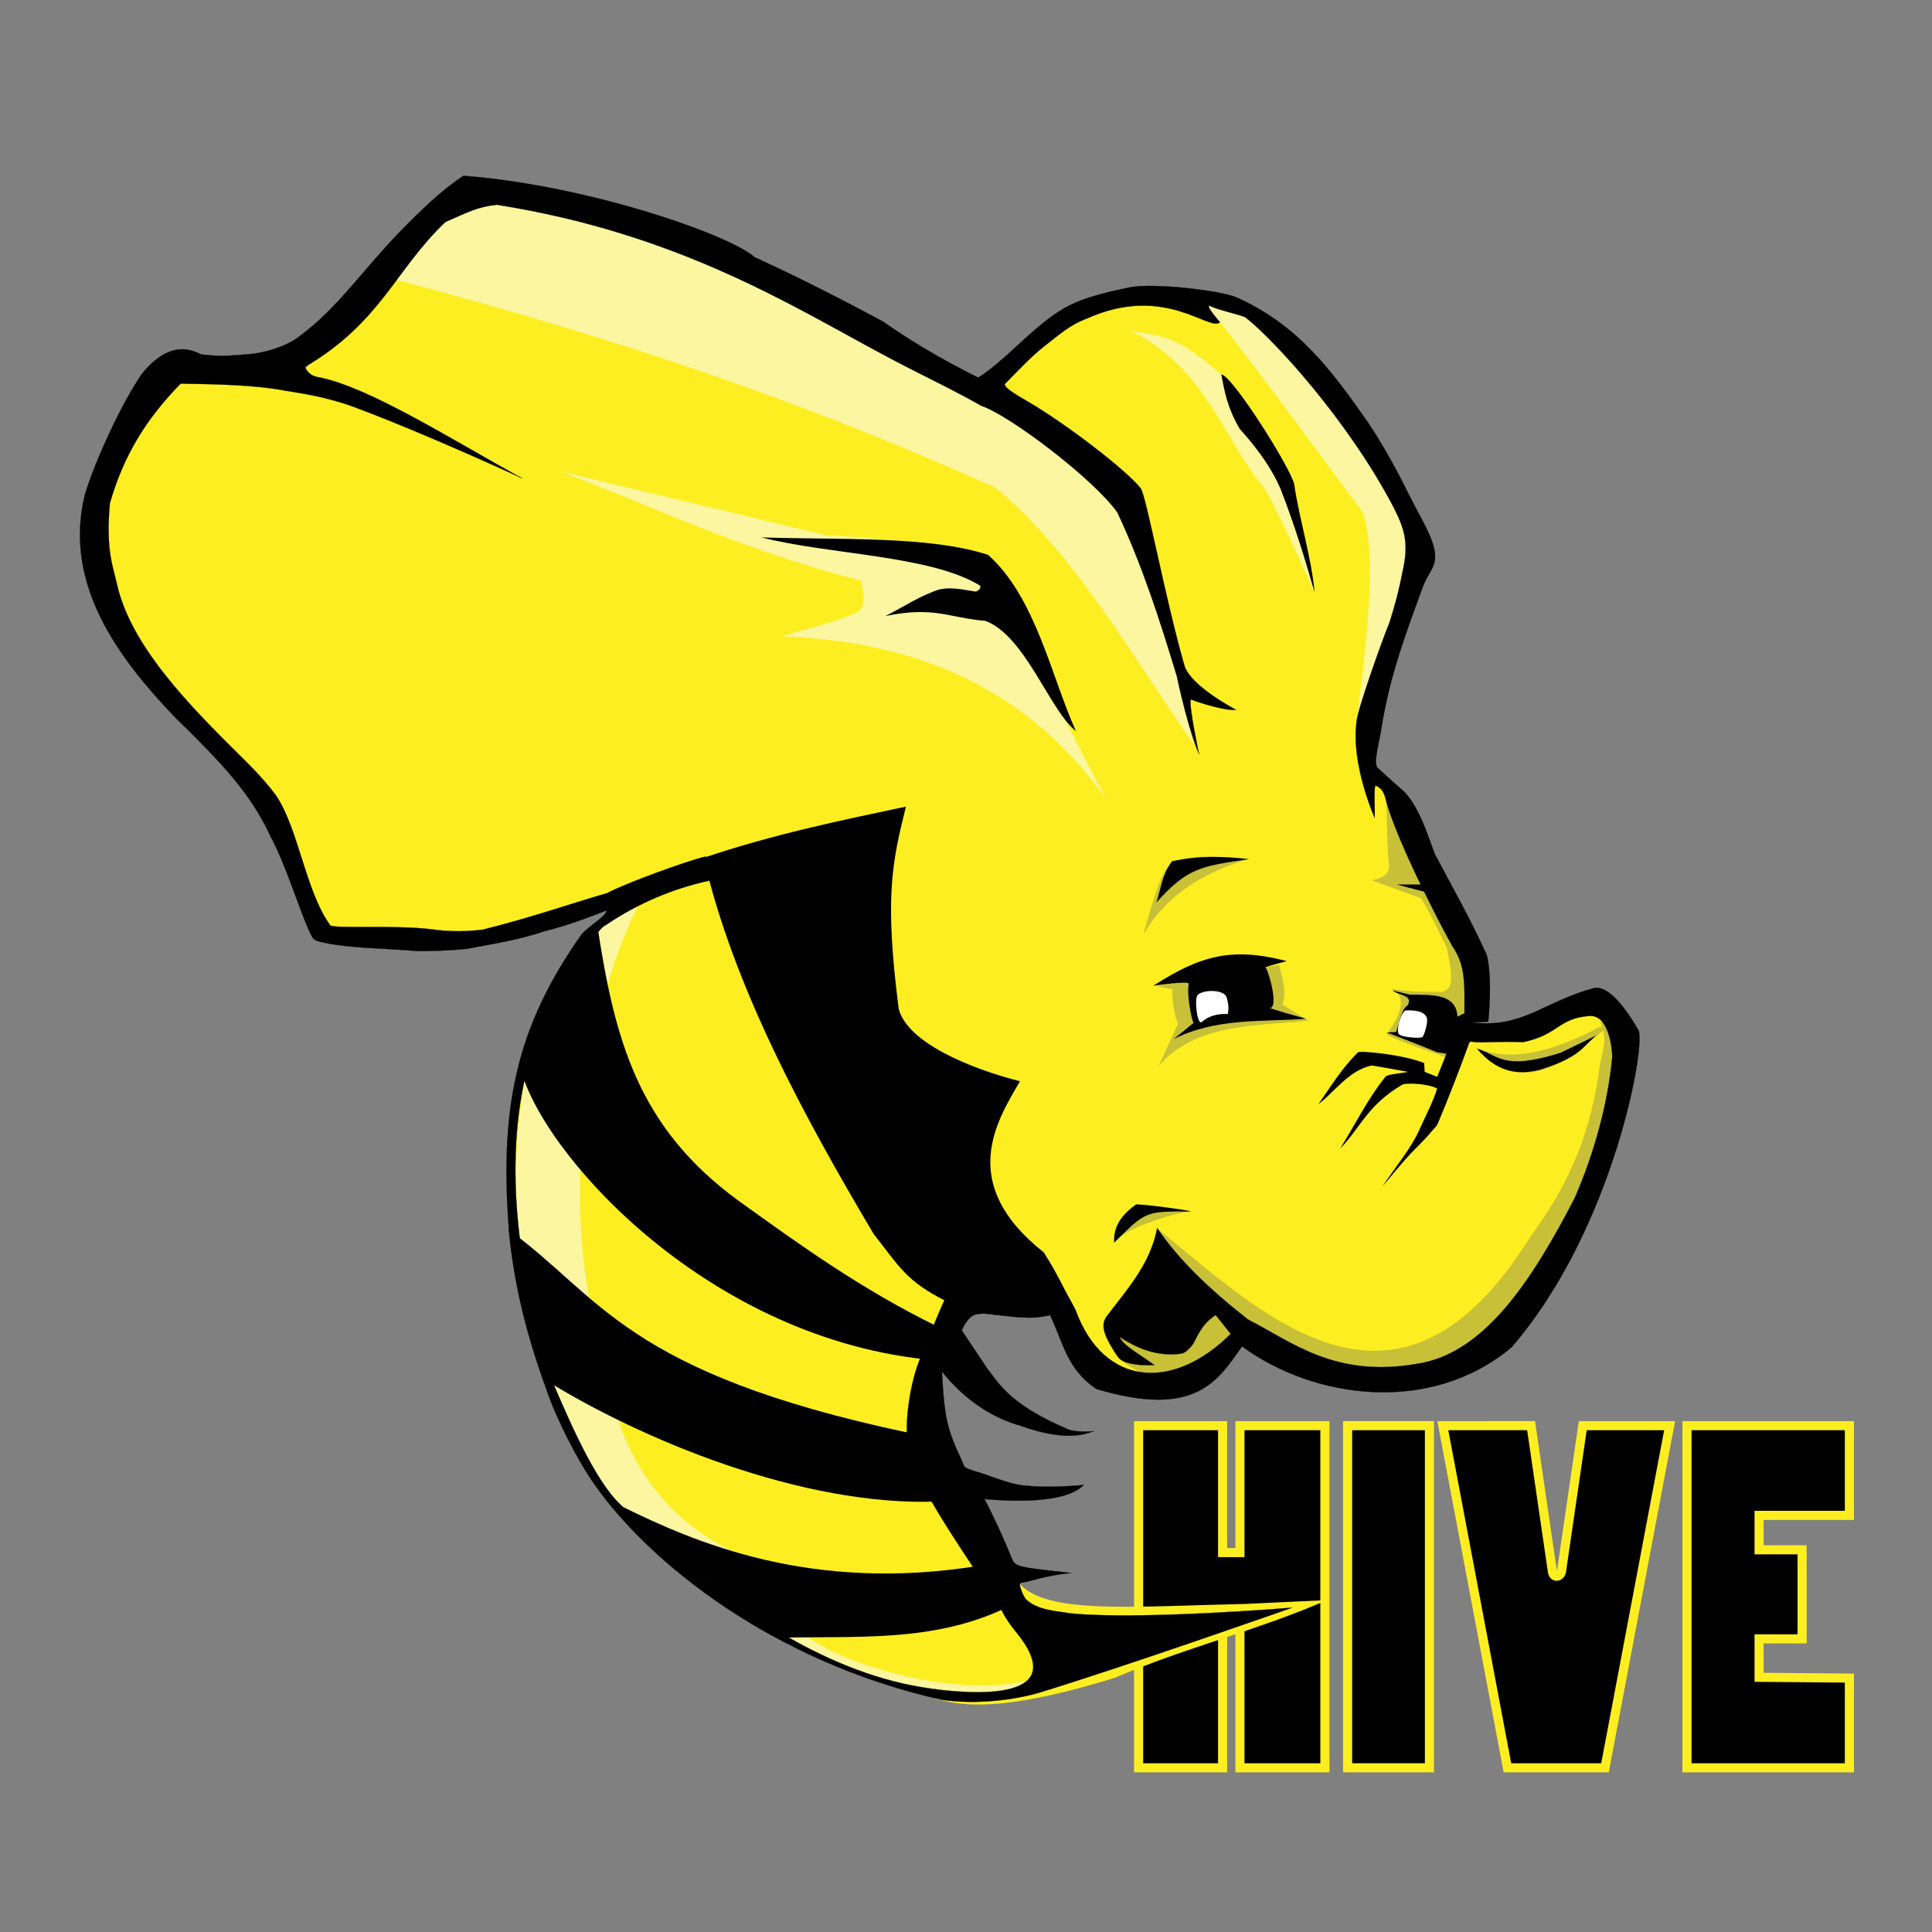 <svg width="100" height="100" viewBox="0 0 100 100" fill="none" xmlns="http://www.w3.org/2000/svg">
<rect x="0" y="0" width="100" height="100" fill="#808080" stroke="none"/>
<path fill-rule="evenodd" clip-rule="evenodd" d="M58.935 73.792V91.501H63.282V83.362L64.179 83.379V91.501H68.576V73.792H64.179V80.362H63.282V73.792L58.935 73.792Z" fill="black" stroke="#FDEE21" stroke-width="0.471"/>
<path fill-rule="evenodd" clip-rule="evenodd" d="M73.987 73.792H69.752V91.501H73.987V73.792Z" fill="black" stroke="#FDEE21" stroke-width="0.471"/>
<path fill-rule="evenodd" clip-rule="evenodd" d="M74.68 73.792L78.025 91.501H83.074L86.42 73.792H81.924L80.817 81.369C80.724 81.659 80.412 81.659 80.356 81.369L79.249 73.791L74.68 73.792Z" fill="black" stroke="#FDEE21" stroke-width="0.471"/>
<path fill-rule="evenodd" clip-rule="evenodd" d="M95.724 73.792H87.319V91.501H95.724V86.857L91.05 86.817L91.05 84.827H93.277V80.217H91.05L91.05 78.436H95.724V73.792Z" fill="black" stroke="#FDEE21" stroke-width="0.471"/>
<path fill-rule="evenodd" clip-rule="evenodd" d="M50.333 20.087C49.625 18.148 25.272 8.681 24.96 9.72C20.488 10.886 18.668 16.04 15.592 19.305L8.761 18.914C5.751 22.784 4.172 26.737 5.248 30.847C9.105 36.072 13.582 40.519 16.372 47.083C16.593 50.177 29.763 47.407 32.586 46.795C28.73 49.555 25.372 53.833 26.814 66.156C28.132 71.942 29.033 78.403 40.717 84.947C42.255 85.809 45.438 86.803 47.406 87.527C49.288 88.391 51.489 88.745 57.697 86.847C61.289 85.298 65.168 84.365 68.684 82.821L64.458 83.019C58.639 83.145 54.147 83.579 52.761 81.954L47.406 72.709L50.528 66.644C54.849 67.087 56.283 70.591 60.092 71.926L64.581 68.6C77.62 76.297 82.807 63.722 84.293 53.929C84.135 49.945 75.666 55.179 76.18 53.316C76.378 49.033 72.887 43.429 70.631 39.062L73.242 28.96C74.427 27.905 67.758 16.669 62.313 15.267C57.535 14.037 50.333 20.087 50.333 20.087L50.333 20.087Z" fill="#FDEE21"/>
<path fill-rule="evenodd" clip-rule="evenodd" d="M71.753 41.556C71.799 42.641 71.794 43.961 71.899 44.784C71.881 45.412 71.41 45.435 71.021 45.566L73.558 46.496C74.062 47.343 74.467 48.191 74.876 49.039C75.35 51.124 74.996 51.184 74.68 51.337C73.76 51.347 72.842 51.348 71.985 51.166C72.368 51.369 72.453 51.516 72.494 51.776C72.569 52.255 72.26 52.908 71.753 53.538C72.503 53.954 73.871 54.362 74.888 54.748L76.047 52.169C75.522 48.379 73.93 44.886 71.753 41.556Z" fill="#C8C037"/>
<path fill-rule="evenodd" clip-rule="evenodd" d="M76.488 54.268C77.895 54.854 79.84 54.682 82.535 53.293C82.936 53.008 83.309 53.179 82.592 53.648C79.056 56.82 77.364 55.233 76.488 54.268Z" fill="#C8C037"/>
<path fill-rule="evenodd" clip-rule="evenodd" d="M82.805 52.878C83.223 53.678 82.97 54.329 82.829 55.005C82.393 58.444 81.321 61.163 79.219 64.004C72.38 74.999 65.475 68.119 59.97 63.642L57.693 69.347C57.572 69.847 57.069 70.237 60.625 71.803L64.248 69.244C78.065 79.756 87.855 54.529 82.805 52.878L82.805 52.878Z" fill="#C8C037"/>
<path fill-rule="evenodd" clip-rule="evenodd" d="M61.636 62.703C60.704 62.77 57.93 63.713 57.806 64.259L59.083 62.357L61.636 62.703Z" fill="#C8C037"/>
<path fill-rule="evenodd" clip-rule="evenodd" d="M59.824 51.044C59.994 51.044 60.814 51.264 60.726 51.215C60.6 51.145 60.712 52.364 60.97 53L59.97 55.176C61.886 52.967 64.915 53.114 67.728 52.829L66.386 51.997C66.619 51.22 66.345 50.605 66.215 49.943L59.824 51.044Z" fill="#C8C037"/>
<path fill-rule="evenodd" clip-rule="evenodd" d="M64.531 44.491C62.476 45.121 60.508 46.151 59.187 48.345C60.195 44.728 60.4 44.865 60.725 44.686C62.135 44.056 63.289 44.449 64.531 44.491Z" fill="#C8C037"/>
<path fill-rule="evenodd" clip-rule="evenodd" d="M53.553 86.891C51.068 89.634 45.521 86.684 40.915 85.18C29.211 77.737 26.924 70.731 26.766 63.858C26.164 54.012 29.187 48.291 33.011 46.937C30.48 51.815 29.3 60.573 30.474 67.085C31.421 70.708 31.441 76.819 37.503 80.09C40.471 81.761 39.667 83.062 41.675 84.627C43.874 86.343 50.008 87.973 53.553 86.892L53.553 86.891Z" fill="#FCF6A0"/>
<path fill-rule="evenodd" clip-rule="evenodd" d="M57.267 41.39C53.059 35.422 47.139 33.182 40.465 32.937C41.802 32.501 43.14 32.274 44.478 31.629C44.805 31.285 44.698 30.679 44.575 30.064C38.15 28.386 34.095 26.313 28.962 24.391L42.819 27.716C52.178 28.072 51.374 30.382 57.268 41.39L57.267 41.39Z" fill="#FCF6A0"/>
<path fill-rule="evenodd" clip-rule="evenodd" d="M61.773 38.512C58.663 34.072 55.646 28.684 51.552 25.257C41.667 20.796 31.89 17.482 20.43 14.467L24.088 9.764C36.248 12.54 47.669 17.184 57.899 24.841C59.63 29.218 60.785 33.6 61.772 38.512L61.773 38.512Z" fill="#FCF6A0"/>
<path fill-rule="evenodd" clip-rule="evenodd" d="M68.043 30.667C68.043 30.667 66.299 26.755 65.45 25.261C63.481 23.079 62.485 19.012 58.452 17.096C59.728 17.44 60.601 17.03 63.205 19.391L67.307 27.172L68.043 30.667Z" fill="#FCF6A0"/>
<path fill-rule="evenodd" clip-rule="evenodd" d="M70.212 37.444C70.614 34.054 71.378 28.618 70.501 26.47C68.063 23.199 65.608 19.818 63.151 16.679C62.745 16.3 62.452 15.786 62.131 15.385C65.585 16.28 69.189 18.681 74.049 28.161L70.212 37.444Z" fill="#FCF6A0"/>
<path fill-rule="evenodd" clip-rule="evenodd" d="M55.692 37.844C54.317 36.761 53.091 32.932 51.006 32.136C49.077 31.974 48.369 31.367 45.832 31.884C46.752 31.423 47.621 30.833 48.599 30.517C49.262 30.361 49.883 30.534 50.516 30.621C50.672 30.547 50.774 30.456 50.736 30.317C48.182 28.739 42.943 28.716 39.406 27.815C43.511 27.953 48.052 27.725 51.137 28.715C53.618 30.916 54.423 35.062 55.692 37.844Z" fill="black"/>
<path fill-rule="evenodd" clip-rule="evenodd" d="M63.214 19.378C63.783 19.43 66.848 24.277 66.992 25.084C67.246 26.847 67.875 28.824 68.044 30.669C67.539 28.899 66.989 27.13 66.302 25.36C66.101 24.873 65.592 23.772 64.18 22.214C63.522 21.116 63.38 20.252 63.214 19.378L63.214 19.378Z" fill="black"/>
<path fill-rule="evenodd" clip-rule="evenodd" d="M73.599 45.78H72.287L73.737 46.161L73.599 45.78Z" fill="black"/>
<path fill-rule="evenodd" clip-rule="evenodd" d="M64.653 44.471C63.334 44.309 61.981 44.287 60.663 44.577C60.126 45.299 60.089 46.033 59.854 46.712C61.456 44.945 62.092 44.837 64.653 44.471Z" fill="black"/>
<path fill-rule="evenodd" clip-rule="evenodd" d="M82.634 53.587C81.901 54.173 81.827 54.724 79.658 55.385C78.076 55.759 77.182 55.125 76.438 54.272C77.566 54.596 77.747 55.448 80.774 54.492L82.634 53.587Z" fill="black"/>
<path fill-rule="evenodd" clip-rule="evenodd" d="M76.059 53.954C75.531 55.406 74.962 56.873 74.388 58.233C73.022 59.836 73.604 58.923 71.558 61.412C72.213 60.402 73.064 59.432 73.51 58.38C73.823 57.687 74.213 56.953 74.385 56.337C73.843 56.066 72.733 56.045 72.582 56.142C70.763 57.215 70.435 58.35 69.363 59.456C70.14 58.213 70.804 56.857 71.705 55.739C71.807 55.594 72.474 55.566 72.885 55.48C72.247 55.371 71.068 55.142 70.973 55.152C69.786 55.437 69.121 56.471 68.24 57.157C68.882 56.23 69.474 55.265 70.29 54.468C70.37 54.374 72.575 54.567 73.717 55.023L73.74 55.477L74.388 55.739L74.876 54.517L76.059 53.954Z" fill="black"/>
<path fill-rule="evenodd" clip-rule="evenodd" d="M61.666 62.708C61.373 62.608 58.787 62.275 58.787 62.353C57.794 63.06 57.643 63.736 57.665 64.322C59.316 62.696 59.255 62.692 61.666 62.708Z" fill="black"/>
<path fill-rule="evenodd" clip-rule="evenodd" d="M59.701 51.02C59.701 51.02 61.568 50.748 61.531 50.922C61.396 51.57 61.76 53.148 61.8 52.928L60.751 53.783C62.947 52.679 65.26 52.901 67.606 52.732C67.606 52.732 65.631 52.187 65.752 52.17C66.192 52.107 65.635 50.11 65.483 50.067C65.859 49.94 66.226 49.844 66.606 49.749C63.781 49.01 62.148 49.445 59.701 51.02L59.701 51.02Z" fill="black"/>
<path fill-rule="evenodd" clip-rule="evenodd" d="M75.852 52.413L75.437 52.621C75.378 51.406 74.073 51.495 72.973 51.484L72.07 51.264C72.345 51.518 73.193 51.498 72.851 52.046C72.563 52.2 72.43 52.861 72.266 53.416L71.778 53.44C72.639 53.777 73.439 54.072 74.388 54.467L74.949 54.553L76.291 53.831L75.852 52.413Z" fill="black"/>
<path fill-rule="evenodd" clip-rule="evenodd" d="M63.483 51.594C63.273 51.178 62.216 51.237 61.988 51.506C61.803 51.725 61.977 53.126 62.214 52.89C62.557 52.588 63.006 52.462 63.544 52.486C63.612 52.228 63.588 51.948 63.483 51.594Z" fill="white"/>
<path fill-rule="evenodd" clip-rule="evenodd" d="M73.616 53.682C73.715 53.61 73.925 52.907 73.857 52.697C73.719 52.201 72.736 52.305 72.736 52.305C72.496 52.446 72.286 53.22 72.374 53.475C72.416 53.691 73.458 53.76 73.616 53.682Z" fill="white"/>
<path fill-rule="evenodd" clip-rule="evenodd" d="M31.599 77.928L32.219 77.989C35.899 79.796 41.958 82.474 50.729 81.035L52.105 83.201C48.242 85.078 44.087 84.646 40.194 84.777L31.599 77.928Z" fill="black"/>
<path fill-rule="evenodd" clip-rule="evenodd" d="M26.316 63.646L28.159 71.384C33.094 74.469 41.523 78.002 48.55 77.717L46.997 74.154C32.33 71.039 31.089 67.101 26.316 63.645L26.316 63.646Z" fill="black"/>
<path fill-rule="evenodd" clip-rule="evenodd" d="M30.902 47.795C31.803 53.792 33.006 58.338 38.22 62.146C41.416 64.445 44.589 66.733 48.447 68.622C48.447 68.622 48.109 70.383 47.826 70.351C36.343 69.076 27.936 59.554 26.918 55.205C27.904 51.869 29.319 49.785 30.902 47.795H30.902Z" fill="black"/>
<path fill-rule="evenodd" clip-rule="evenodd" d="M36.422 44.397C37.952 51.044 41.601 57.775 45.227 63.881C46.557 65.568 46.905 66.312 48.954 67.339C51.723 68.216 53.681 67.993 55.692 67.861C55.141 66.841 54.651 65.776 54.019 64.817C49.518 61.258 51.598 58.017 52.794 55.965C50.291 55.332 46.974 53.988 46.518 52.22C45.783 46.502 46.156 44.688 46.891 41.751C43.502 42.466 40.068 43.174 36.422 44.397L36.422 44.397Z" fill="black"/>
<path fill-rule="evenodd" clip-rule="evenodd" d="M23.989 9.096C22.875 9.824 21.802 10.864 20.647 12.047C18.733 14.028 17.461 15.961 15.513 17.394C15.123 17.73 14.03 18.271 12.655 18.351C12.007 18.383 11.585 18.49 10.396 18.341C9.346 17.773 8.349 18.142 7.376 19.306C6.309 20.84 4.958 23.754 4.396 25.588C3.238 30.265 6.19 34.119 9.022 37.089C11.54 39.55 12.993 41.088 14.027 43.343C14.81 44.807 15.39 46.815 16.018 48.222C16.244 48.669 16.197 48.666 16.807 48.801C18.123 49.082 19.949 49.084 21.574 49.224C22.277 49.233 23.243 49.207 24.158 49.112C25.419 48.874 26.9 48.641 28.142 48.211C29.355 47.912 30.436 47.498 31.411 47.118C31.285 47.544 30.357 47.955 30.009 48.495C26.706 53.223 25.801 57.431 26.376 64.069C26.701 67.011 27.376 69.451 28.395 72.242C28.862 73.519 29.854 75.541 30.805 76.885C33.632 80.88 39.957 86.01 48.762 87.985C50.298 88.195 52.042 88.083 53.681 87.646C58.027 86.329 66.885 83.213 66.885 83.213C66.885 83.213 59.022 83.864 55.422 83.508C54.588 83.377 53.669 83.333 53.089 82.765C52.991 82.639 52.638 81.926 52.866 81.92C53.178 81.911 54.073 81.54 55.455 81.417C52.504 81.099 52.547 81.103 52.331 80.565C51.996 79.731 51.484 78.591 50.956 77.593C52.252 77.703 55.123 77.864 56.097 76.858C56.097 76.858 54.398 77.054 52.897 76.878C52.392 76.819 51.53 76.511 51.271 76.416C50.597 76.154 50.042 76.073 49.913 75.901C49.679 75.306 49.52 75.106 49.238 74.308C48.855 73.251 48.825 72.073 48.752 70.994C49.734 72.204 50.985 73.223 52.642 73.744C52.663 73.699 54.791 74.668 56.336 74.17L56.656 74.067C56.656 74.095 55.632 74.156 55.257 73.97C52.114 72.635 51.642 71.466 51.134 70.885L49.777 68.853C50.19 68.03 50.423 67.999 50.97 67.991C52.624 68.175 53.343 68.316 54.35 68.073C55.03 69.473 55.214 70.88 56.762 71.899C61.919 73.43 63.04 71.444 64.289 69.69C68 72.413 74.041 73.253 78.237 69.737C83.571 63.565 85.259 53.835 84.786 53.28C84.12 52.15 83.246 50.984 82.496 51.145C79.821 51.876 78.834 53.233 76.184 52.923C76.5 52.905 77.03 52.897 77.034 52.867C77.239 50.622 77.018 49.536 76.919 49.35C76.115 47.576 75.059 45.709 74.323 44.31C74.133 44.02 73.576 41.816 72.642 40.945C72.241 40.603 71.261 39.701 71.261 39.701L71.178 40.66C71.178 40.66 71.561 40.718 71.707 41.311C72.26 43.563 75.076 48.886 75.282 49.141C76.28 50.752 75.384 52.759 76.142 53.885C76.215 54.028 77.69 53.872 78.834 53.943C80.714 53.538 80.634 52.71 82.258 52.585C83.352 52.501 83.462 54.556 83.448 54.715C83.244 56.984 82.554 59.621 81.498 62.03C79.302 66.26 76.843 70.06 73.355 70.59C69.101 71.333 66.891 69.473 64.585 68.289L63.702 69.041C60.705 72.026 57.147 71.761 55.691 67.861C54.967 66.349 54.023 65.422 53.214 64.124L48.927 67.212C48.57 67.944 48.131 69.098 47.598 70.387C47.228 71.284 46.917 72.823 46.937 74.102C46.388 75.038 48.841 78.835 50.391 81.145C50.848 81.826 51.702 83.016 51.73 83.091C52.038 83.888 52.711 84.592 52.752 84.678C55.63 88.431 49.122 87.567 47.778 87.34C45.126 86.918 42.533 85.81 40.095 84.329C39.953 84.243 39.812 84.156 39.672 84.067C36.775 82.243 34.109 79.909 31.842 77.601C30.491 76.07 29.204 72.933 28.253 70.709C26.829 65.363 24.785 56.095 30.323 49.072C30.674 48.671 31.052 48.002 31.375 47.87C33.02 46.757 34.807 45.999 36.728 45.578L36.534 44.332C35.575 44.55 32.344 45.732 31.43 46.226C29.353 46.829 27.63 47.457 24.982 48.12C24.122 48.226 23.275 48.227 22.45 48.115C20.545 47.857 17.299 48.088 17.092 47.895C15.802 46.097 15.449 42.875 14.272 41.15L14.258 41.133L14.244 41.117C13.558 40.195 12.758 39.443 11.971 38.66C9.151 35.858 6.737 33.15 6.062 30.279C5.892 29.431 5.454 28.554 5.687 26.046L5.691 26.034L5.695 26.021C6.374 23.678 7.477 21.769 9.351 19.855C11.3 19.886 13.229 19.929 14.732 20.216C15.422 20.332 16.856 20.519 18.337 21.071C22.085 22.467 27.038 24.763 27.038 24.763C23.32 22.721 19.163 20.069 16.538 19.534C16.147 19.479 15.907 19.3 15.791 18.989C19.74 16.669 20.462 13.938 23.059 11.488C24.246 10.972 24.709 10.708 25.717 10.598C35.044 12.073 40.916 15.788 45.56 18.272C47.445 19.297 49.159 20.072 50.796 21.006C52.23 21.478 56.56 24.747 57.827 26.509C59.114 29.226 60.054 32.162 60.911 34.995C61.525 37.876 62.065 39.044 62.065 39.044C62.065 39.044 61.542 36.635 61.629 36.202C62.171 36.404 63.451 36.804 63.982 36.742C63.982 36.742 61.611 35.516 61.3 34.433C60.304 30.958 59.304 25.547 59.034 25.265C58.274 24.309 55.106 21.885 53.163 20.763C52.428 20.339 52.03 20.076 51.999 19.889C52.62 19.262 53.387 18.432 54.074 17.905C54.733 17.4 55.333 16.83 56.252 16.489C60.289 14.671 62.597 17.188 63.145 16.678C63.145 16.678 62.276 15.683 62.662 15.847C63.057 16.061 64.345 16.313 64.486 16.445C65.957 17.596 69.804 21.802 72.123 26.241C72.679 27.328 72.906 28.044 72.647 29.353C72.388 30.663 72.188 31.384 71.906 32.259C71.65 32.844 70.207 36.849 70.213 37.387C69.922 39.585 71.155 42.336 71.155 42.336C71.167 41.589 71.109 41.191 71.177 40.657L71.26 39.703C71.26 39.703 71.207 39.449 71.217 39.349C71.279 38.689 71.441 38.134 71.489 37.756C71.952 34.886 72.758 32.82 73.672 30.301C73.944 29.666 74.299 29.312 74.281 28.828C74.296 27.969 73.528 26.817 72.972 25.691C72.412 24.553 71.743 23.285 70.864 21.948C68.86 19.067 67.152 16.813 64.025 15.402C63.149 15.018 59.706 14.642 58.517 14.866C57.074 15.166 55.834 15.462 54.844 16.096C53.288 17.093 52.065 18.636 50.631 19.545C47.457 17.958 45.925 16.77 45.64 16.607C43.754 15.596 41.489 14.423 39.053 13.311C37.885 12.222 30.631 9.616 23.99 9.097L23.989 9.096ZM64.584 68.287C62.628 66.758 60.981 65.184 59.896 63.564C59.542 65.47 58.256 66.827 57.262 68.163C57.064 68.476 56.921 68.903 57.895 70.263C58.158 70.626 59.108 70.688 59.75 70.655C59.097 70.162 58.104 69.64 57.944 69.188C59.092 69.969 60.155 70.194 61.116 70.068C61.335 70.043 61.608 69.81 61.819 69.452C62.247 68.532 62.582 68.31 62.921 68.063L63.702 69.041L64.584 68.287Z" fill="black" stroke="black" stroke-width="0.01"/>
</svg>
